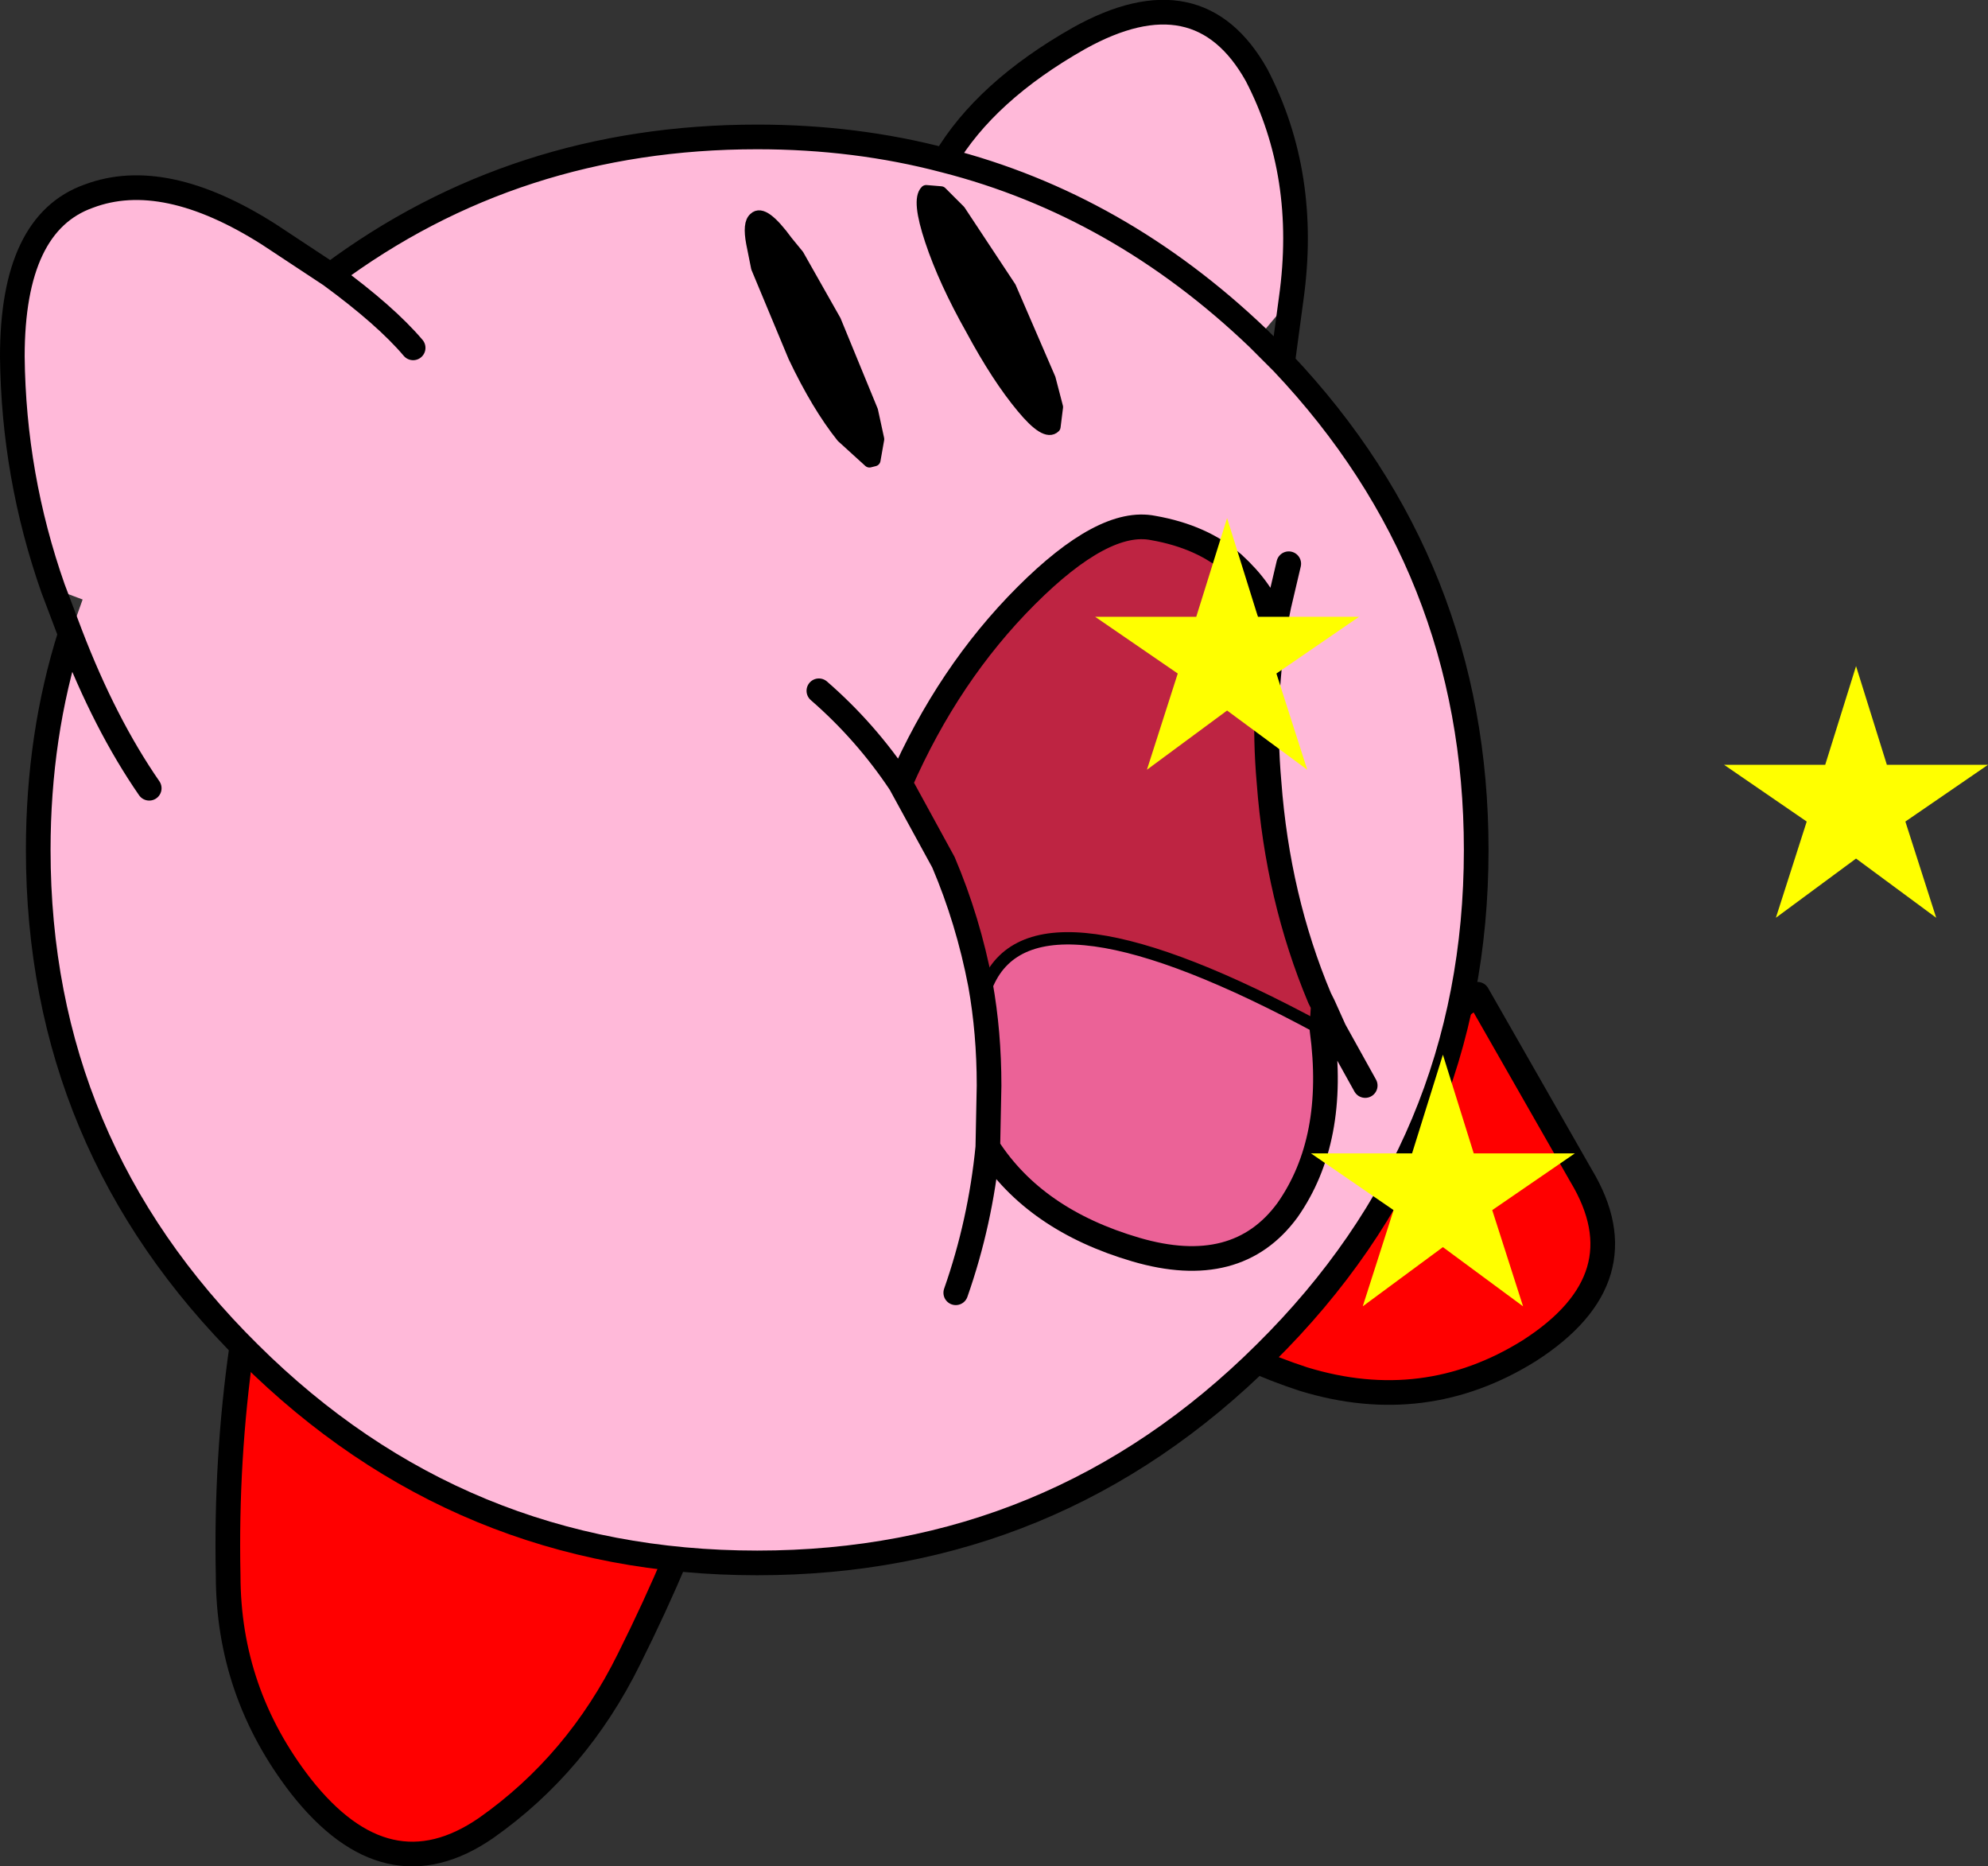 <?xml version="1.0" encoding="UTF-8" standalone="no"?>
<svg xmlns:xlink="http://www.w3.org/1999/xlink" height="75.65px" width="80.6px" xmlns="http://www.w3.org/2000/svg">
  <rect width="100%" height="100%" fill="#333333" stroke="none"/>
  <g transform="matrix(1.0, 0.0, 0.0, 1.0, 33.3, 31.1)">
    <path d="M19.55 24.8 Q14.95 23.3 11.85 20.1 L26.6 9.2 30.8 16.55 Q33.3 20.7 28.7 23.65 24.45 26.3 19.55 24.8 M-7.8 36.15 Q-9.9 40.4 -13.6 43.0 -17.6 45.75 -21.1 41.3 -24.05 37.5 -24.05 32.75 -24.15 28.05 -23.5 23.5 L-4.3 27.85 Q-5.7 31.95 -7.8 36.15" fill="#ff0000" fill-rule="evenodd" stroke="none"/>
    <path d="M19.55 24.8 Q24.45 26.3 28.7 23.65 33.3 20.7 30.8 16.55 L26.6 9.2 11.85 20.1 Q14.95 23.3 19.55 24.8 M-7.8 36.15 Q-9.9 40.4 -13.6 43.0 -17.6 45.75 -21.1 41.3 -24.05 37.5 -24.05 32.75 -24.15 28.05 -23.5 23.5 L-4.3 27.85 Q-5.7 31.95 -7.8 36.15" fill="none" stroke="#000000" stroke-linecap="round" stroke-linejoin="round" stroke-width="1.0"/>
    <path d="M-31.15 -7.25 Q-32.75 -11.8 -32.8 -16.65 -32.8 -22.05 -29.7 -23.15 -26.65 -24.3 -22.4 -21.6 L-19.9 -19.95 Q-12.4 -25.55 -2.6 -25.55 1.4 -25.55 5.0 -24.6 6.65 -27.4 10.45 -29.55 15.3 -32.25 17.65 -28.05 19.75 -24.0 19.05 -19.0 L17.7 -17.4 18.0 -17.1 18.7 -16.4 Q26.55 -8.1 26.55 3.35 26.55 15.3 18.0 23.75 9.45 32.25 -2.6 32.25 -14.65 32.25 -23.2 23.75 -31.75 15.3 -31.75 3.35 -31.75 -1.3 -30.45 -5.4 L-29.95 -6.8 -31.15 -7.25 M-27.25 0.85 Q-29.05 -1.75 -30.45 -5.4 -29.05 -1.75 -27.25 0.85 M5.0 -24.6 Q12.05 -22.8 17.7 -17.4 12.05 -22.8 5.0 -24.6 M0.85 -13.4 L1.95 -12.4 2.15 -12.45 2.3 -13.3 2.05 -14.45 0.55 -18.1 -0.95 -20.75 -1.4 -21.3 Q-2.35 -22.6 -2.7 -22.25 -2.95 -22.05 -2.8 -21.25 L-2.6 -20.25 -1.1 -16.65 Q-0.15 -14.65 0.85 -13.4 M7.65 -19.45 L5.6 -22.55 4.85 -23.3 4.25 -23.35 Q3.9 -23.0 4.45 -21.35 5.0 -19.7 6.1 -17.75 7.15 -15.8 8.15 -14.6 9.1 -13.45 9.45 -13.8 L9.55 -14.6 9.25 -15.75 7.65 -19.45 M18.45 -6.05 Q18.35 -5.75 18.25 -6.05 17.9 -7.15 16.7 -8.25 15.45 -9.35 13.45 -9.7 11.45 -10.1 8.3 -6.95 5.15 -3.8 3.2 0.65 L4.95 3.85 Q5.95 6.2 6.45 8.8 6.8 10.75 6.8 12.9 L6.75 15.4 Q8.65 18.35 12.75 19.55 16.85 20.75 18.9 17.95 20.9 15.1 20.3 10.65 L20.8 10.65 20.35 9.65 20.2 9.35 Q18.5 5.3 18.15 0.6 17.85 -2.8 18.45 -6.05 L18.55 -6.55 18.95 -8.25 18.55 -6.55 18.45 -6.05 M22.05 12.9 L20.8 10.65 22.05 12.9 M-16.55 -17.0 Q-17.65 -18.3 -19.9 -19.95 -17.65 -18.3 -16.55 -17.0 M5.45 21.3 Q6.45 18.45 6.75 15.4 6.45 18.45 5.45 21.3 M-0.1 -3.1 Q1.8 -1.45 3.2 0.65 1.8 -1.45 -0.1 -3.1" fill="#ffb9d9" fill-rule="evenodd" stroke="none"/>
    <path d="M7.65 -19.45 L9.25 -15.75 9.55 -14.6 9.45 -13.8 Q9.1 -13.45 8.15 -14.6 7.15 -15.8 6.1 -17.75 5.0 -19.7 4.45 -21.35 3.9 -23.0 4.25 -23.35 L4.85 -23.3 5.6 -22.55 7.65 -19.45 M0.85 -13.4 Q-0.15 -14.65 -1.1 -16.65 L-2.6 -20.25 -2.8 -21.25 Q-2.95 -22.05 -2.7 -22.25 -2.35 -22.6 -1.4 -21.3 L-0.95 -20.75 0.55 -18.1 2.05 -14.45 2.3 -13.3 2.15 -12.45 1.95 -12.4 0.85 -13.4" fill="#000000" fill-rule="evenodd" stroke="none"/>
    <path d="M20.3 10.45 L20.3 10.65 20.25 10.6 20.3 10.65 Q20.9 15.1 18.9 17.95 16.85 20.75 12.75 19.55 8.65 18.35 6.75 15.4 L6.8 12.9 Q6.8 10.75 6.45 8.8 L6.75 8.75 Q8.7 4.35 20.25 10.6 L20.3 10.45" fill="#eb6297" fill-rule="evenodd" stroke="none"/>
    <path d="M3.2 0.65 Q5.15 -3.8 8.3 -6.95 11.45 -10.1 13.45 -9.7 15.45 -9.35 16.7 -8.25 17.9 -7.15 18.25 -6.05 18.35 -5.75 18.45 -6.05 17.85 -2.8 18.15 0.6 18.5 5.3 20.2 9.35 L20.35 9.65 20.3 10.45 20.25 10.6 Q8.7 4.35 6.75 8.75 L6.45 8.8 Q5.95 6.2 4.95 3.85 L3.2 0.65" fill="#be2442" fill-rule="evenodd" stroke="none"/>
    <path d="M7.65 -19.45 L9.25 -15.75 9.55 -14.6 9.45 -13.8 Q9.1 -13.45 8.15 -14.6 7.15 -15.8 6.1 -17.75 5.0 -19.7 4.45 -21.35 3.9 -23.0 4.25 -23.35 L4.85 -23.3 5.6 -22.55 7.65 -19.45 M0.85 -13.4 Q-0.15 -14.65 -1.1 -16.65 L-2.6 -20.25 -2.8 -21.25 Q-2.95 -22.05 -2.7 -22.25 -2.35 -22.6 -1.4 -21.3 L-0.95 -20.75 0.55 -18.1 2.05 -14.45 2.3 -13.3 2.15 -12.45 1.95 -12.4 0.85 -13.4 M20.25 10.6 L20.3 10.65 M20.25 10.6 Q8.7 4.35 6.75 8.75" fill="none" stroke="#000000" stroke-linecap="round" stroke-linejoin="round" stroke-width="0.5"/>
    <path d="M-31.15 -7.25 Q-32.75 -11.8 -32.8 -16.65 -32.8 -22.05 -29.7 -23.15 -26.65 -24.3 -22.4 -21.6 L-19.9 -19.95 Q-12.4 -25.55 -2.6 -25.55 1.4 -25.55 5.0 -24.6 6.65 -27.4 10.45 -29.55 15.3 -32.25 17.65 -28.05 19.75 -24.0 19.05 -19.0 L18.7 -16.4 Q26.55 -8.1 26.55 3.35 26.55 15.3 18.0 23.75 9.45 32.25 -2.6 32.25 -14.65 32.25 -23.2 23.75 -31.75 15.3 -31.75 3.35 -31.75 -1.3 -30.45 -5.4 L-31.15 -7.25 M-30.45 -5.4 Q-29.05 -1.75 -27.25 0.85 M17.7 -17.4 L18.0 -17.1 18.7 -16.4 M17.7 -17.4 Q12.05 -22.8 5.0 -24.6 M3.2 0.65 Q5.15 -3.8 8.3 -6.95 11.45 -10.1 13.45 -9.7 15.45 -9.35 16.7 -8.25 17.9 -7.15 18.25 -6.05 18.35 -5.75 18.45 -6.05 L18.55 -6.55 18.95 -8.25 M-19.9 -19.95 Q-17.65 -18.3 -16.55 -17.0 M20.8 10.65 L22.05 12.9 M20.3 10.65 L20.3 10.45 20.35 9.65 20.8 10.65 20.3 10.65 Q20.9 15.1 18.9 17.95 16.85 20.75 12.75 19.55 8.65 18.35 6.75 15.4 6.45 18.45 5.45 21.3 M18.45 -6.05 Q17.85 -2.8 18.15 0.6 18.5 5.3 20.2 9.35 L20.35 9.65 M6.45 8.8 Q6.8 10.75 6.8 12.9 L6.75 15.4 M6.45 8.8 Q5.95 6.2 4.95 3.85 L3.2 0.65 Q1.8 -1.45 -0.1 -3.1" fill="none" stroke="#000000" stroke-linecap="round" stroke-linejoin="round" stroke-width="1.0"/>
    <path d="M21.8 -6.1 L18.45 -3.8 19.7 0.1 16.45 -2.3 13.2 0.1 14.45 -3.8 11.1 -6.1 15.2 -6.1 16.45 -10.1 17.7 -6.1 21.8 -6.1 M30.55 15.65 L27.2 17.95 28.45 21.85 25.2 19.45 21.95 21.85 23.2 17.95 19.85 15.65 23.95 15.65 25.2 11.65 26.45 15.65 30.55 15.65" fill="#ffff00" fill-rule="evenodd" stroke="none"/>
    <path d="M43.95 2.2 L45.2 6.1 41.95 3.7 38.7 6.1 39.95 2.2 36.6 -0.1 40.7 -0.1 41.95 -4.1 43.2 -0.1 47.3 -0.1 43.95 2.2" fill="#ffff00" fill-rule="evenodd" stroke="none"/>
  </g>
</svg>
